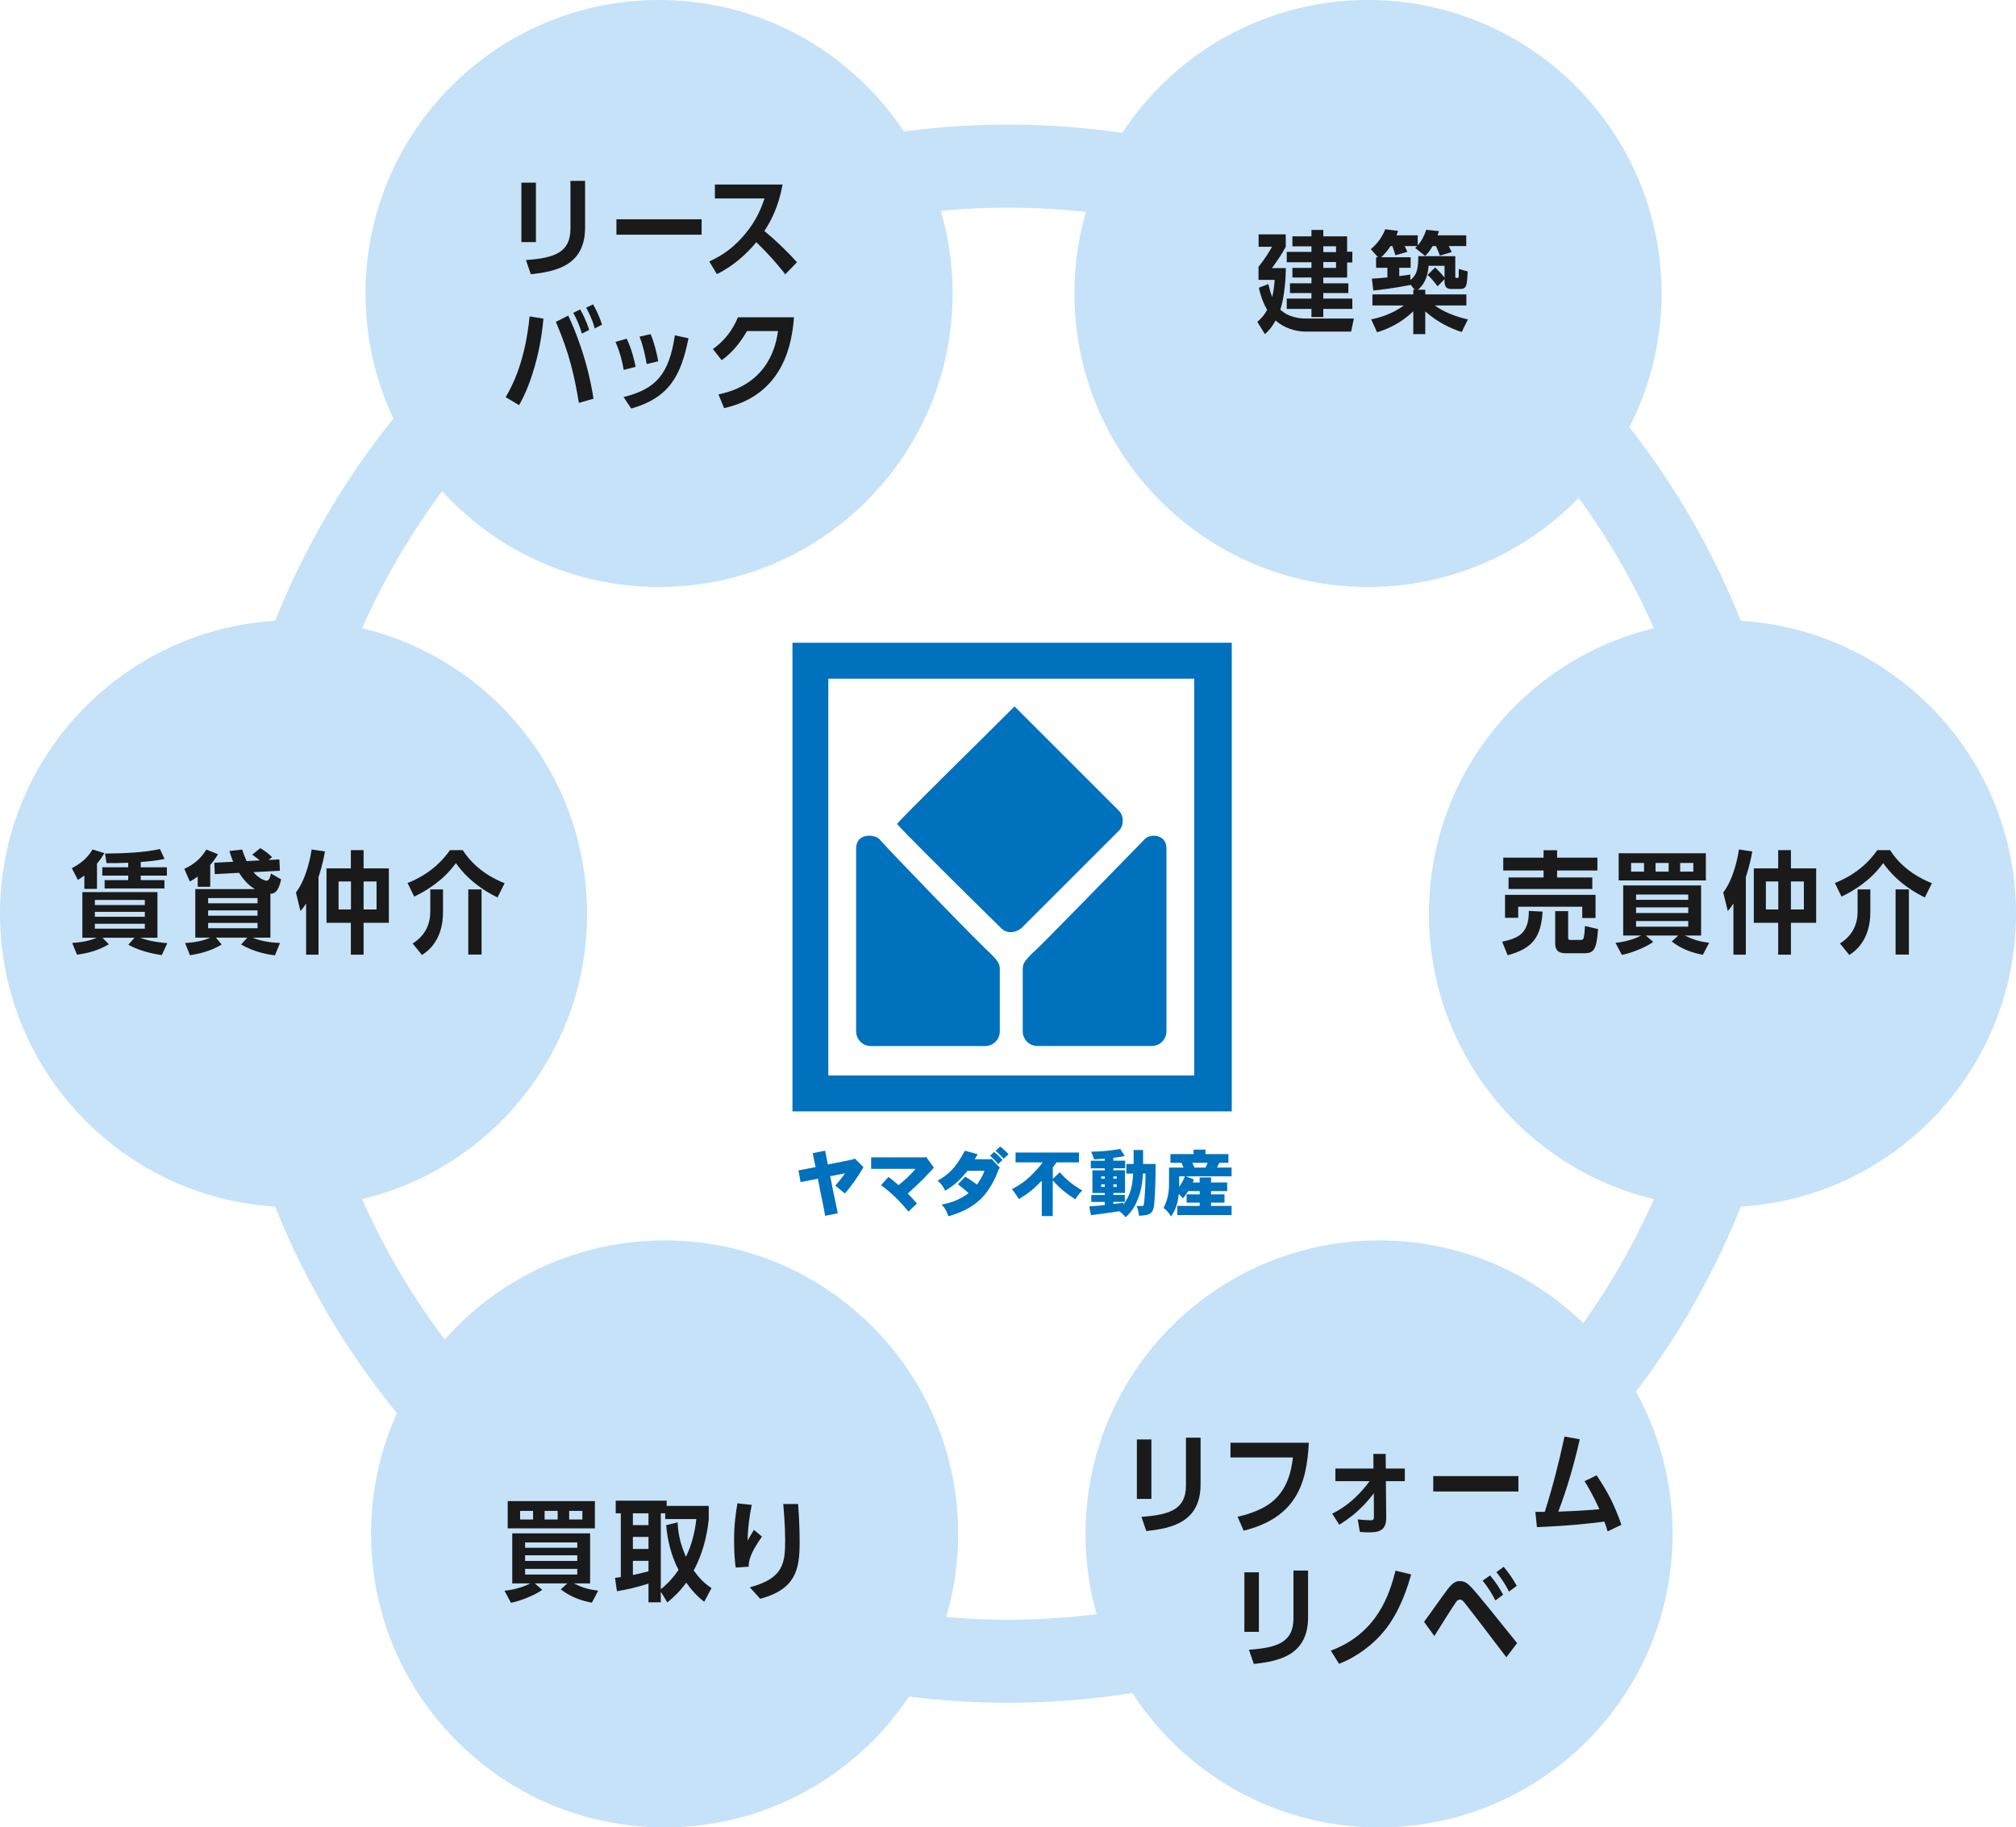<?xml version="1.0" encoding="UTF-8"?>
<svg id="_レイヤー_2" data-name="レイヤー 2" xmlns="http://www.w3.org/2000/svg" viewBox="0 0 364 330">
  <defs>
    <style>
      .cls-1 {
        fill: none;
        stroke: #c5e2f9;
        stroke-miterlimit: 10;
        stroke-width: 15px;
      }

      .cls-2 {
        isolation: isolate;
      }

      .cls-3 {
        fill: #1a1a1a;
      }

      .cls-3, .cls-4, .cls-5 {
        stroke-width: 0px;
      }

      .cls-4 {
        fill: #0071bd;
      }

      .cls-5 {
        fill: #c5e2f9;
      }
    </style>
  </defs>
  <g id="PCレイアウト">
    <g>
      <circle class="cls-1" cx="182" cy="165" r="135"/>
      <g>
        <circle class="cls-5" cx="119" cy="53" r="53"/>
        <g class="cls-2">
          <path class="cls-3" d="m96.76,43.72h-2.62v-10.74h2.62v10.74Zm8.88-2.62c0,6.74-5.08,7.94-9.8,8.42l-.88-2.56c5.12-.36,8.04-1.34,8.04-5.66v-8.64h2.64v8.44Z"/>
          <path class="cls-3" d="m126.68,39.6v2.78h-15.38v-2.78h15.38Z"/>
          <path class="cls-3" d="m141.78,49.54c-.24-.34-2.16-2.84-5.22-5.8-1.56,1.88-3.96,4.22-7.12,5.76l-1.38-2.28c2.68-1.24,4.52-2.66,6.44-4.92,2.22-2.64,3.06-5.06,3.54-6.46h-8.96v-2.52h12.22c-.74,4.06-2.1,6.56-3.28,8.4,2.1,1.74,4.06,3.62,5.88,5.64l-2.12,2.18Z"/>
          <path class="cls-3" d="m91.3,71.72c1.38-2.3,3.56-6.78,4.32-14.58l2.5.4c-.14,1.56-.48,4.82-1.6,8.72-.7,2.4-1.56,4.74-2.8,6.9l-2.42-1.44Zm13.22,1.04c-.8-4.84-1.7-8.94-4.16-14.64l2.24-1.12c.92,1.94,3.42,7.58,4.56,15l-2.64.76Zm.54-12.52c-.52-1.82-1.18-3.08-1.56-3.74l1.26-.62c.4.72,1.06,1.92,1.62,3.7l-1.32.66Zm2.32-.94c-.44-1.68-1.06-2.82-1.54-3.74l1.24-.6c.9,1.56,1.4,2.96,1.62,3.68l-1.32.66Z"/>
          <path class="cls-3" d="m112.61,66.8c-.24-1.52-.7-3.28-1.48-5.06l2.02-.58c.86,1.74,1.36,3.82,1.62,5.08l-2.16.56Zm-.02,4.9c5.94-1.46,8.22-4.22,9.26-11.14l2.46.52c-1.36,6.8-3.48,10.74-10.34,12.7l-1.38-2.08Zm4.18-5.96c-.32-1.7-.62-3.24-1.3-4.94l2-.46c.6,1.32,1.14,3.52,1.38,4.9l-2.08.5Z"/>
          <path class="cls-3" d="m143.36,57.3c-.34,4.34-1.66,13.98-12.62,16.4l-1.02-2.48c9.22-1.88,10.42-9.18,10.76-11.44h-5.6c-.88,1.5-2.34,3.7-4.58,5.26l-1.58-2c2.18-1.58,3.54-3.42,4.52-5.74h10.12Z"/>
        </g>
      </g>
      <g>
        <circle class="cls-5" cx="247" cy="53" r="53"/>
        <g class="cls-2">
          <path class="cls-3" d="m244.45,57.52l-.5,2.36h-8.28c-1.7,0-3.8-.62-5.36-2-.64,1.18-1.14,1.74-1.92,2.46l-1.38-2.22c.46-.4,1.1-.94,1.78-2.16-.98-1.7-1.34-3.3-1.5-4l1.72-.66c.28,1.24.48,1.76.7,2.32.26-1.18.34-1.84.44-3.08h-2.92v-2.34c1.28-1.66,1.92-2.7,2.44-3.64h-2.42v-2.24h4.9v2.24c-.7,1.36-1.6,2.62-2.5,3.86h2.52c-.02,1.62-.2,5.06-1,7.5,1.56,1.48,3.74,1.6,4.54,1.6h8.74Zm-5.52-6.36h4.52v1.76h-4.52v1h5.24v1.86h-5.24v1.48h-2.14v-1.48h-4.46v-1.86h4.46v-1h-3.88v-1.76h3.88v-1.04h-3.44v-1.74h3.44v-1.02h-4.46v-1.88h4.46v-1h-3.44v-1.8h3.44v-1.16h2.14v1.16h4.3v2.78h.94v1.94h-.94v2.72h-4.3v1.04Zm2.3-5.64v-1.04h-2.3v1.04h2.3Zm0,2.86v-1.06h-2.3v1.06h2.3Z"/>
          <path class="cls-3" d="m259.98,46.16c-.3-.8-.46-1.18-.7-1.72h-.62c-.52.9-.86,1.3-1.34,1.78l-1.8-1.44c.24-.22.28-.26.36-.34h-2.26c.3.62.36.74.48,1.04l-2.16.62c-.16-.54-.3-1.04-.54-1.66h-.32c-.72,1.06-1.22,1.56-1.7,2.02h5.32v1.9h-2.06v1.5c1-.12,1.36-.18,2-.28v.98c1.3-.98,1.42-2.24,1.44-4.3h6.68v3.54c0,.4.06.4.4.4.16,0,.2-.12.22-.28,0-.1.02-1.18.02-1.36l1.6.46c-.12,2.42-.16,3.16-1.3,3.16h-1.74c-.86,0-1.14-.54-1.14-1.36v-.4l-1.26,1.28c-.52-.72-1.12-1.42-1.8-2.06l1.36-1.34c.64.58,1.22,1.22,1.7,1.84v-2.14h-2.88c-.1,1.08-.3,2.94-1.92,4.32h1.32v.84h7.42v2h-5.7c.44.32,2.36,1.72,5.98,2.52l-1.12,2.28c-2.1-.68-4.38-1.8-6.58-3.72v4.1h-2.16v-4.12c-1.06,1-3.14,2.76-6.54,3.78l-1.06-2.32c3.1-.62,5.1-1.92,5.88-2.52h-5.66v-2h7.38v-.84h.26l-.8-.96v.1c-2.84.58-5.66.9-6.68,1l-.26-2.14c1.08-.06,1.54-.1,2.8-.22v-1.74h-2.04v-1.9h.36l-1.32-1.46c.48-.4,1.82-1.56,2.62-3.6l2.32.3c-.12.34-.18.5-.3.8h3.84v1.82c.8-.92,1.2-1.84,1.54-2.82l2.3.24c-.14.44-.18.54-.26.76h5.18v1.94h-3.16c.2.38.26.5.54,1.08l-2.14.64Z"/>
        </g>
      </g>
      <g>
        <circle class="cls-5" cx="53" cy="165" r="53"/>
        <g class="cls-2">
          <path class="cls-3" d="m17.51,160.52h-2.28v-2.42c-.38.28-.6.44-1.16.8l-1.1-2.12c1.72-.9,2.82-1.86,3.74-3.38l2.14.66c-.52.86-.84,1.3-1.34,1.9v4.56Zm7.78,8.82c1.94.74,4.18.92,4.92.98l-1,2.16c-.76-.12-3.68-.54-6.04-1.88l1.12-1.26h-5.78l1.14,1.18c-1.86,1.1-3.68,1.6-5.74,1.88l-.88-2.12c.68-.04,2.72-.18,4.46-.94h-2.62v-8.24h13.56v8.24h-3.14Zm.86-5.9v-.92h-9.02v.92h9.02Zm0,2.12v-.9h-9.02v.9h9.02Zm-9.02,2.14h9.02v-.88h-9.02v.88Zm8.28-11.08h4.72v1.5h-4.72v.82h4.28v1.5h-10.8v-1.5h4.26v-.82h-4.68v-1.5h4.68v-.82c-1.36.06-2.6.08-3.92.06l-.26-1.72c2.88-.02,7.18-.16,9.9-.82l.84,1.8c-1.5.3-2.64.42-4.3.54v.96Z"/>
          <path class="cls-3" d="m37.96,160.14h-2.26v-1.84c-.42.3-.72.5-1.42.9l-1-2.3c1.94-.9,3.04-1.96,3.98-3.48l2.1.84c-.52.86-.86,1.3-1.4,1.94v3.94Zm9.04-6.98c.84.52,1.4.92,2.12,1.62l-.6.52,1.92-.1.1,2.04-4.78.26c.74.88,1.84,1.54,2.38,1.54s.72-.98.78-1.3l1.84,1.06c-.52,2.48-1.4,2.58-1.94,2.6v7.92h-3.2c.58.26,2.18.88,4.94.96l-.92,2.24c-.82-.1-3.52-.44-6.1-1.96l1.12-1.24h-5.68l1.04,1.24c-2.2,1.4-4.86,1.8-5.72,1.94l-.88-2.2c2.38-.16,3.64-.56,4.54-.98h-2.7v-8.76h10.76c-1.5-.9-2.28-2.08-2.86-2.94l-4.38.24-.08-2.06,3.4-.18c-.24-.58-.36-.92-.68-1.94l2.3-.26c.36,1.12.76,1.94.82,2.08l2.36-.12c-.28-.26-.4-.34-1.36-1.04l1.46-1.18Zm-.5,9.02h-8.92v.94h8.92v-.94Zm-8.92,2.22v.96h8.92v-.96h-8.92Zm0,2.26v.96h8.92v-.96h-8.92Z"/>
          <path class="cls-3" d="m57.51,172.4h-2.24v-9.24c-.38.6-.6.88-1.02,1.36l-.82-3.34c2.08-2.76,2.74-7.1,2.84-7.78l2.4.36c-.38,2.34-1.08,4.38-1.16,4.62v14.02Zm8.14,0h-2.3v-5.76h-4.4v-9.82h4.4v-3.3h2.3v3.3h4.56v9.82h-4.56v5.76Zm-2.28-13.22h-2.24v5.06h2.24v-5.06Zm4.62,5.06v-5.06h-2.34v5.06h2.34Z"/>
          <path class="cls-3" d="m73.59,159.46c1.9-.76,5.16-2.36,7.66-5.94h2.3c2.26,3.54,5.66,5.22,7.56,5.98l-1.28,2.56c-1.2-.58-4.86-2.42-7.52-6.2-2.24,3.14-5.36,5.02-7.52,6.06l-1.2-2.46Zm6.4,5.24c0,5.22-2.86,7.14-3.8,7.76l-1.68-2.08c.84-.54,3.18-2.12,3.18-5.74v-4.02h2.3v4.08Zm6.96,7.68h-2.4v-11.76h2.4v11.76Z"/>
        </g>
      </g>
      <g>
        <circle class="cls-5" cx="311" cy="165" r="53"/>
        <g class="cls-2">
          <path class="cls-3" d="m271.22,170.06c2.9-.64,4.84-1.42,4.82-5.56l2.48.12c-.26,4.74-1.94,6.7-6.3,7.88l-1-2.44Zm17.2-15.18v2.32h-7.28v1.26h6.36v2.08h-15.12v-2.08h6.32v-1.26h-7.28v-2.32h7.28v-1.34h2.44v1.34h7.28Zm-16.68,6.72h16.34v4.18h-2.4v-2.04h-11.56v2h-2.38v-4.14Zm11.4,7.64c0,.44.08.5.44.5h1.86c.32,0,.46-.14.52-.44.12-.56.18-1.38.22-2.08l2.36.56c-.26,3.38-.62,4.36-2.38,4.36h-3.5c-1.8,0-1.86-1.16-1.86-1.9v-5.7h2.34v4.7Z"/>
          <path class="cls-3" d="m304.18,168.94c1.48.72,2.76,1.14,4.42,1.3l-1.14,2.18c-1.48-.28-3.58-.82-5.62-2.4l1.18-1.08h-5.86l1.34,1.16c-1.38,1-4.04,2.04-5.66,2.34l-1.16-2.18c2.2-.2,3.94-.94,4.66-1.32h-3.26v-9.04h14.06v9.04h-2.96Zm-11.92-9.94v-4.92h15.74v4.92h-15.74Zm4.58-3.16h-2.34v1.56h2.34v-1.56Zm7.98,5.7h-9.42v.96h9.42v-.96Zm0,2.32h-9.42v1.02h9.42v-1.02Zm-9.42,2.46v1.02h9.42v-1.02h-9.42Zm5.88-10.48h-2.36v1.56h2.36v-1.56Zm4.46,1.56v-1.56h-2.38v1.56h2.38Z"/>
          <path class="cls-3" d="m315.22,172.4h-2.24v-9.24c-.38.6-.6.88-1.02,1.36l-.82-3.34c2.08-2.76,2.74-7.1,2.84-7.78l2.4.36c-.38,2.34-1.08,4.38-1.16,4.62v14.02Zm8.14,0h-2.3v-5.76h-4.4v-9.82h4.4v-3.3h2.3v3.3h4.56v9.82h-4.56v5.76Zm-2.28-13.22h-2.24v5.06h2.24v-5.06Zm4.62,5.06v-5.06h-2.34v5.06h2.34Z"/>
          <path class="cls-3" d="m331.3,159.46c1.9-.76,5.16-2.36,7.66-5.94h2.3c2.26,3.54,5.66,5.22,7.56,5.98l-1.28,2.56c-1.2-.58-4.86-2.42-7.52-6.2-2.24,3.14-5.36,5.02-7.52,6.06l-1.2-2.46Zm6.4,5.24c0,5.22-2.86,7.14-3.8,7.76l-1.68-2.08c.84-.54,3.18-2.12,3.18-5.74v-4.02h2.3v4.08Zm6.96,7.68h-2.4v-11.76h2.4v11.76Z"/>
        </g>
      </g>
      <g>
        <g>
          <path class="cls-4" d="m149.56,122.56h66.06v71.65h-66.06v-71.65Zm-6.48,78.14h79.32v-84.63h-79.32v84.63Z"/>
          <path class="cls-4" d="m202.06,146.44s-11.21-11.21-18.88-18.87c-7.37,7.37-19.75,19.46-21.23,21.23,3.83,4.13,18.87,18.87,18.87,18.87.88.89,2.36.89,3.54,0l17.7-17.69c.88-.88.88-2.65,0-3.54m8.55,6.78c0-2.65-2.95-2.65-3.83-1.77-1.48,1.47-19.46,20.05-20.35,20.64-1.77,1.78-1.77,2.07-1.77,3.24v10.91c0,1.47,1.18,2.65,2.65,2.65h20.64c1.48,0,2.66-1.18,2.66-2.65v-33.03Zm-31.85,18.87c-.89-.59-18.87-19.16-20.05-20.64-1.18-.89-4.13-.89-4.13,1.77v33.03c0,1.47,1.18,2.65,2.65,2.65h20.64c1.48,0,2.65-1.18,2.65-2.65v-10.91c0-1.18,0-1.47-1.77-3.24Z"/>
        </g>
        <g>
          <path class="cls-4" d="m148.98,207.76c.16.84.33,1.67.49,2.52.83-.14,4.59-.91,4.6-.92l.28-.14,1.56,1.56c-1.21,2.06-2.22,3.39-3.35,4.75l-1.74-1.42c.49-.58,1.15-1.37,1.77-2.23-.91.17-1.79.34-2.69.53.26,1.29.38,1.95.49,2.49.37,1.71.66,3.13.87,4.21l-2.29.45c-.13-.94-.26-1.56-.38-2.08-.49-2.37-.54-2.65-.91-4.62-.99.18-2.14.42-3.13.61l-.38-2.12c1-.17,2.1-.41,3.09-.59-.18-.84-.36-1.66-.51-2.52l2.26-.45Z"/>
          <path class="cls-4" d="m167.21,208.9l1.41,1.96c-1.81,1.96-2.07,2.27-4.72,4.67.55.58,1.17,1.21,1.65,1.82l-1.52,1.45c-1.53-1.86-2.99-3.34-4.95-4.77l1.33-1.49c.71.51,1.38,1.09,1.83,1.48,1.36-1.11,2.14-1.85,3.07-2.94h-8.02v-2.08h9.72l.18-.09Z"/>
          <path class="cls-4" d="m176.52,208.43c-.16.3-.33.61-.54.91h2.89l.17-.07,1.49,1.61c-.21.25-.29.47-.36.67-.08.24-.92,2.47-2.39,4.21-.9,1.06-2.52,2.73-6.55,3.88-.24-.69-.46-1.34-1.23-2.12,1.53-.25,3.15-.79,4.87-2.03-.32-.36-.51-.54-1.9-1.62l1.28-1.37c.86.47.98.57,2.14,1.41.29-.38.88-1.21,1.37-2.48h-3.07c-1.16,1.42-2.22,2.55-4.04,3.59-.29-.59-.66-1.27-1.37-1.81,1.82-.98,3.24-2.2,4.93-5.41l2.31.63Zm2.98-.4c.55.4,1.08.95,1.5,1.45l-.79.76c-.4-.53-.99-1.13-1.45-1.54l.74-.67Zm1.08-.98c.53.4,1.05.87,1.53,1.38l-.88.82c-.45-.49-.88-.95-1.48-1.41l.83-.79Z"/>
          <path class="cls-4" d="m194.81,208.13v1.78h-4.06l-.66.92v2.07l1.25-1.21c1.15,1.29,2.36,2.33,4.07,3.28-.49.51-.91,1.04-1.25,1.61-1.28-.78-2.91-2.03-4.08-3.44v6.46h-1.98v-6.38c-1.57,1.6-2.27,2.16-4.13,3.32-.41-.65-.8-1.24-1.27-1.79,2.02-1.07,2.98-1.95,3.9-2.9.78-.82,1.13-1.2,1.66-1.94h-4.89v-1.78h11.42Z"/>
          <path class="cls-4" d="m199.48,209.25c-.28.01-1.65.08-1.95.11-.12-.47-.29-.94-.53-1.38,1.93-.03,3.22-.15,5.26-.5l.82,1.27c-.63.16-1.32.26-2.06.34v.51h2.14v1.37h-2.14v.36h2.11v4.1h-2.11v.36h2.08v1.25h-2.08v.37c.69-.07,1.35-.14,1.81-.22v.32c1.42-1.82,1.64-3.69,1.78-5.58h-1.24v-1.73h1.31v-2.53h1.71v2.53h2.27c-.03,2.89-.08,5.41-.25,7.15-.17,1.81-.7,2.11-2.76,2.2-.03-.46-.13-1.02-.41-1.77h.94c.3,0,.3-.04.36-.38.2-1.28.29-4.02.29-5.47h-.46c-.03.66-.16,2.64-.82,4.34-.49,1.29-1,2.32-2.31,3.55-.3-.38-.76-.83-1.16-1.09-1.21.21-3.32.5-5.09.71l-.33-1.58c.44-.04,2.41-.18,2.82-.24v-.57h-2.44v-1.25h2.44v-.36h-2.24v-4.1h2.24v-.36h-2.53v-1.37h2.53v-.34Zm-.65,3.6h.65v-.41h-.65v.41Zm0,1.49h.65v-.47h-.65v.47Zm2.19-1.49h.61v-.41h-.61v.41Zm0,1.49h.61v-.47h-.61v.47Z"/>
          <path class="cls-4" d="m217.66,207.61v.8h4.14v1.57h-1.62c-.16.26-.32.58-.46.86h2.65v1.58h-8.28l1.48.58-.21.54h1.24v-.92h2.06v.92h2.91v1.56h-2.91v.58h2.43v1.5h-2.43v.59h3.71v1.66h-9.8v-1.66h4.04v-.59h-2.36v-1.5h2.36v-.58h-2.08c-.26.44-.59.87-.95,1.32-.24-.3-.47-.57-.76-.8-.14,1.56-.49,2.74-1.37,4.06-.36-.55-.8-1.16-1.36-1.56.38-.76.9-1.9.98-3.88.01-.34.01-.74.01-3.39h2.62c-.12-.28-.25-.58-.38-.87h-1.99v-1.57h4.17v-.8h2.19Zm-4.76,6.75c.41-.58.76-1.28,1.04-1.94h-1.03v1.94Zm2.39-4.38c.12.29.25.58.38.87h2c.13-.28.26-.55.38-.87h-2.77Z"/>
        </g>
      </g>
      <g>
        <circle class="cls-5" cx="249" cy="277" r="53"/>
        <g class="cls-2">
          <path class="cls-3" d="m207.89,270.68h-2.62v-10.74h2.62v10.74Zm8.88-2.62c0,6.74-5.08,7.94-9.8,8.42l-.88-2.56c5.12-.36,8.04-1.34,8.04-5.66v-8.64h2.64v8.44Z"/>
          <path class="cls-3" d="m236.31,260.54c-.36,7.62-2.42,13.54-11.76,15.88l-1.1-2.52c.46-.1,3.06-.66,5.2-1.96,3.74-2.3,4.48-6.18,4.8-8.74h-11.28v-2.66h14.14Z"/>
          <path class="cls-3" d="m241.11,267.48v-2.28h6.88l-.02-2.64h2.22l.02,2.64h3.44v2.28h-3.42l.06,6.58c.02,2.46-1.48,2.66-3.18,2.66-.54,0-.8-.02-1.58-.08l-.38-2.26c.92.12,2.28.16,2.3.16.62,0,.62-.26.62-.82l-.02-4.06c-2.4,3.2-4.78,4.78-6.24,5.68l-1.28-2c.92-.44,3.84-1.9,6.76-5.86h-6.18Z"/>
          <path class="cls-3" d="m274.16,266.56v2.78h-15.38v-2.78h15.38Z"/>
          <path class="cls-3" d="m288.28,266.42c2.12,3.2,3.18,5.26,4.48,8.94l-2.5,1.18c-.22-.78-.34-1.14-.58-1.76-2.94.36-5.98.74-12.18,1l-.28-2.76h1.7c1.42-4.48,2.58-9.02,3.56-13.6l2.76.5c-1.02,4.44-2.26,8.82-3.88,13.06,4.36-.14,7.02-.4,7.42-.44-1.2-2.64-2.04-4.02-2.68-5.06l2.18-1.06Z"/>
          <path class="cls-3" d="m227.3,294.68h-2.62v-10.74h2.62v10.74Zm8.88-2.62c0,6.74-5.08,7.94-9.8,8.42l-.88-2.56c5.12-.36,8.04-1.34,8.04-5.66v-8.64h2.64v8.44Z"/>
          <path class="cls-3" d="m240.29,298.08c8.44-3.16,10.6-10.22,11.68-14.44l2.82.68c-.62,2.2-1.96,6.64-4.84,10.18-1.92,2.38-4.9,4.7-8.18,5.96l-1.48-2.38Z"/>
          <path class="cls-3" d="m271.98,299.28c-1.54-2.04-7.08-9.3-7.62-9.94-.22-.26-.46-.48-.78-.48-.36,0-.6.32-.76.56-.66.92-3.28,5.16-3.84,6.02l-1.86-2.56c.72-.94,3.7-5.2,4.36-6.02.8-.98,1.34-1.34,2.1-1.34.84,0,1.42.42,2.02,1.06,1.2,1.28,4.12,4.9,8.32,10.14l-1.94,2.56Zm-1.98-10.26c-.58-1.14-1.24-2.26-2.3-3.58l1.34-.94c1.1,1.32,1.7,2.28,2.36,3.48l-1.4,1.04Zm2.46-1.6c-.84-1.66-1.5-2.5-2.28-3.52l1.32-.96c.7.84,1.58,2,2.36,3.44l-1.4,1.04Z"/>
        </g>
      </g>
      <g>
        <circle class="cls-5" cx="120" cy="277" r="53"/>
        <g class="cls-2">
          <path class="cls-3" d="m103.59,285.94c1.48.72,2.76,1.14,4.42,1.3l-1.14,2.18c-1.48-.28-3.58-.82-5.62-2.4l1.18-1.08h-5.86l1.34,1.16c-1.38,1-4.04,2.04-5.66,2.34l-1.16-2.18c2.2-.2,3.94-.94,4.66-1.32h-3.26v-9.04h14.06v9.04h-2.96Zm-11.92-9.94v-4.92h15.74v4.92h-15.74Zm4.58-3.16h-2.34v1.56h2.34v-1.56Zm7.98,5.7h-9.42v.96h9.42v-.96Zm0,2.32h-9.42v1.02h9.42v-1.02Zm-9.42,2.46v1.02h9.42v-1.02h-9.42Zm5.88-10.48h-2.36v1.56h2.36v-1.56Zm4.46,1.56v-1.56h-2.38v1.56h2.38Z"/>
          <path class="cls-3" d="m127.97,274.32c-.14,1.36-.58,5.32-2.72,9.28.92,1.26,1.78,2.26,3.22,3.18l-1.32,2.48c-.56-.44-1.78-1.38-3.24-3.46-.96,1.34-2.12,2.54-3.42,3.58l-1.18-1.96v1.94h-2.22v-3.38c-2.58.8-4,1.08-5.7,1.38l-.34-2.42c.5-.06.6-.08,1.04-.14v-11.52h-.92v-2.28h9.2v.94h7.6v2.38Zm-13.7-1.04v2.14h2.82v-2.14h-2.82Zm2.82,6.44v-2.18h-2.82v2.18h2.82Zm-2.82,2.14v2.56c.88-.18,1.1-.24,2.82-.66v-1.9h-2.82Zm5.84-7.54v-1.04h-.8v13.72c1.24-1,2.3-2.16,3.2-3.5-1.26-2.42-2.02-5.34-2.22-8.08l2.06-.5c.12,2.62.7,4.36,1.5,6.22,1.04-2.14,1.62-4.46,1.88-6.82h-5.62Z"/>
          <path class="cls-3" d="m137.58,277.48c-2.3,3.26-2.38,4.5-2.4,5.44l-2.34.16c-.1-.68-.3-2.32-.3-4.8,0-2.94.28-4.8.6-6.8l2.6.28c-.36,1.64-.7,3.88-.76,6.46.14-.24.7-1.24,1.14-1.94l1.46,1.2Zm-2.2,9.16c6.22-1.62,6.38-4.54,6.38-8.62,0-2.48-.22-4.98-.34-6.42h2.68c.18,2.3.28,4.58.28,6.88,0,4.96-.7,8.5-7.12,10.24l-1.88-2.08Z"/>
        </g>
      </g>
    </g>
  </g>
</svg>